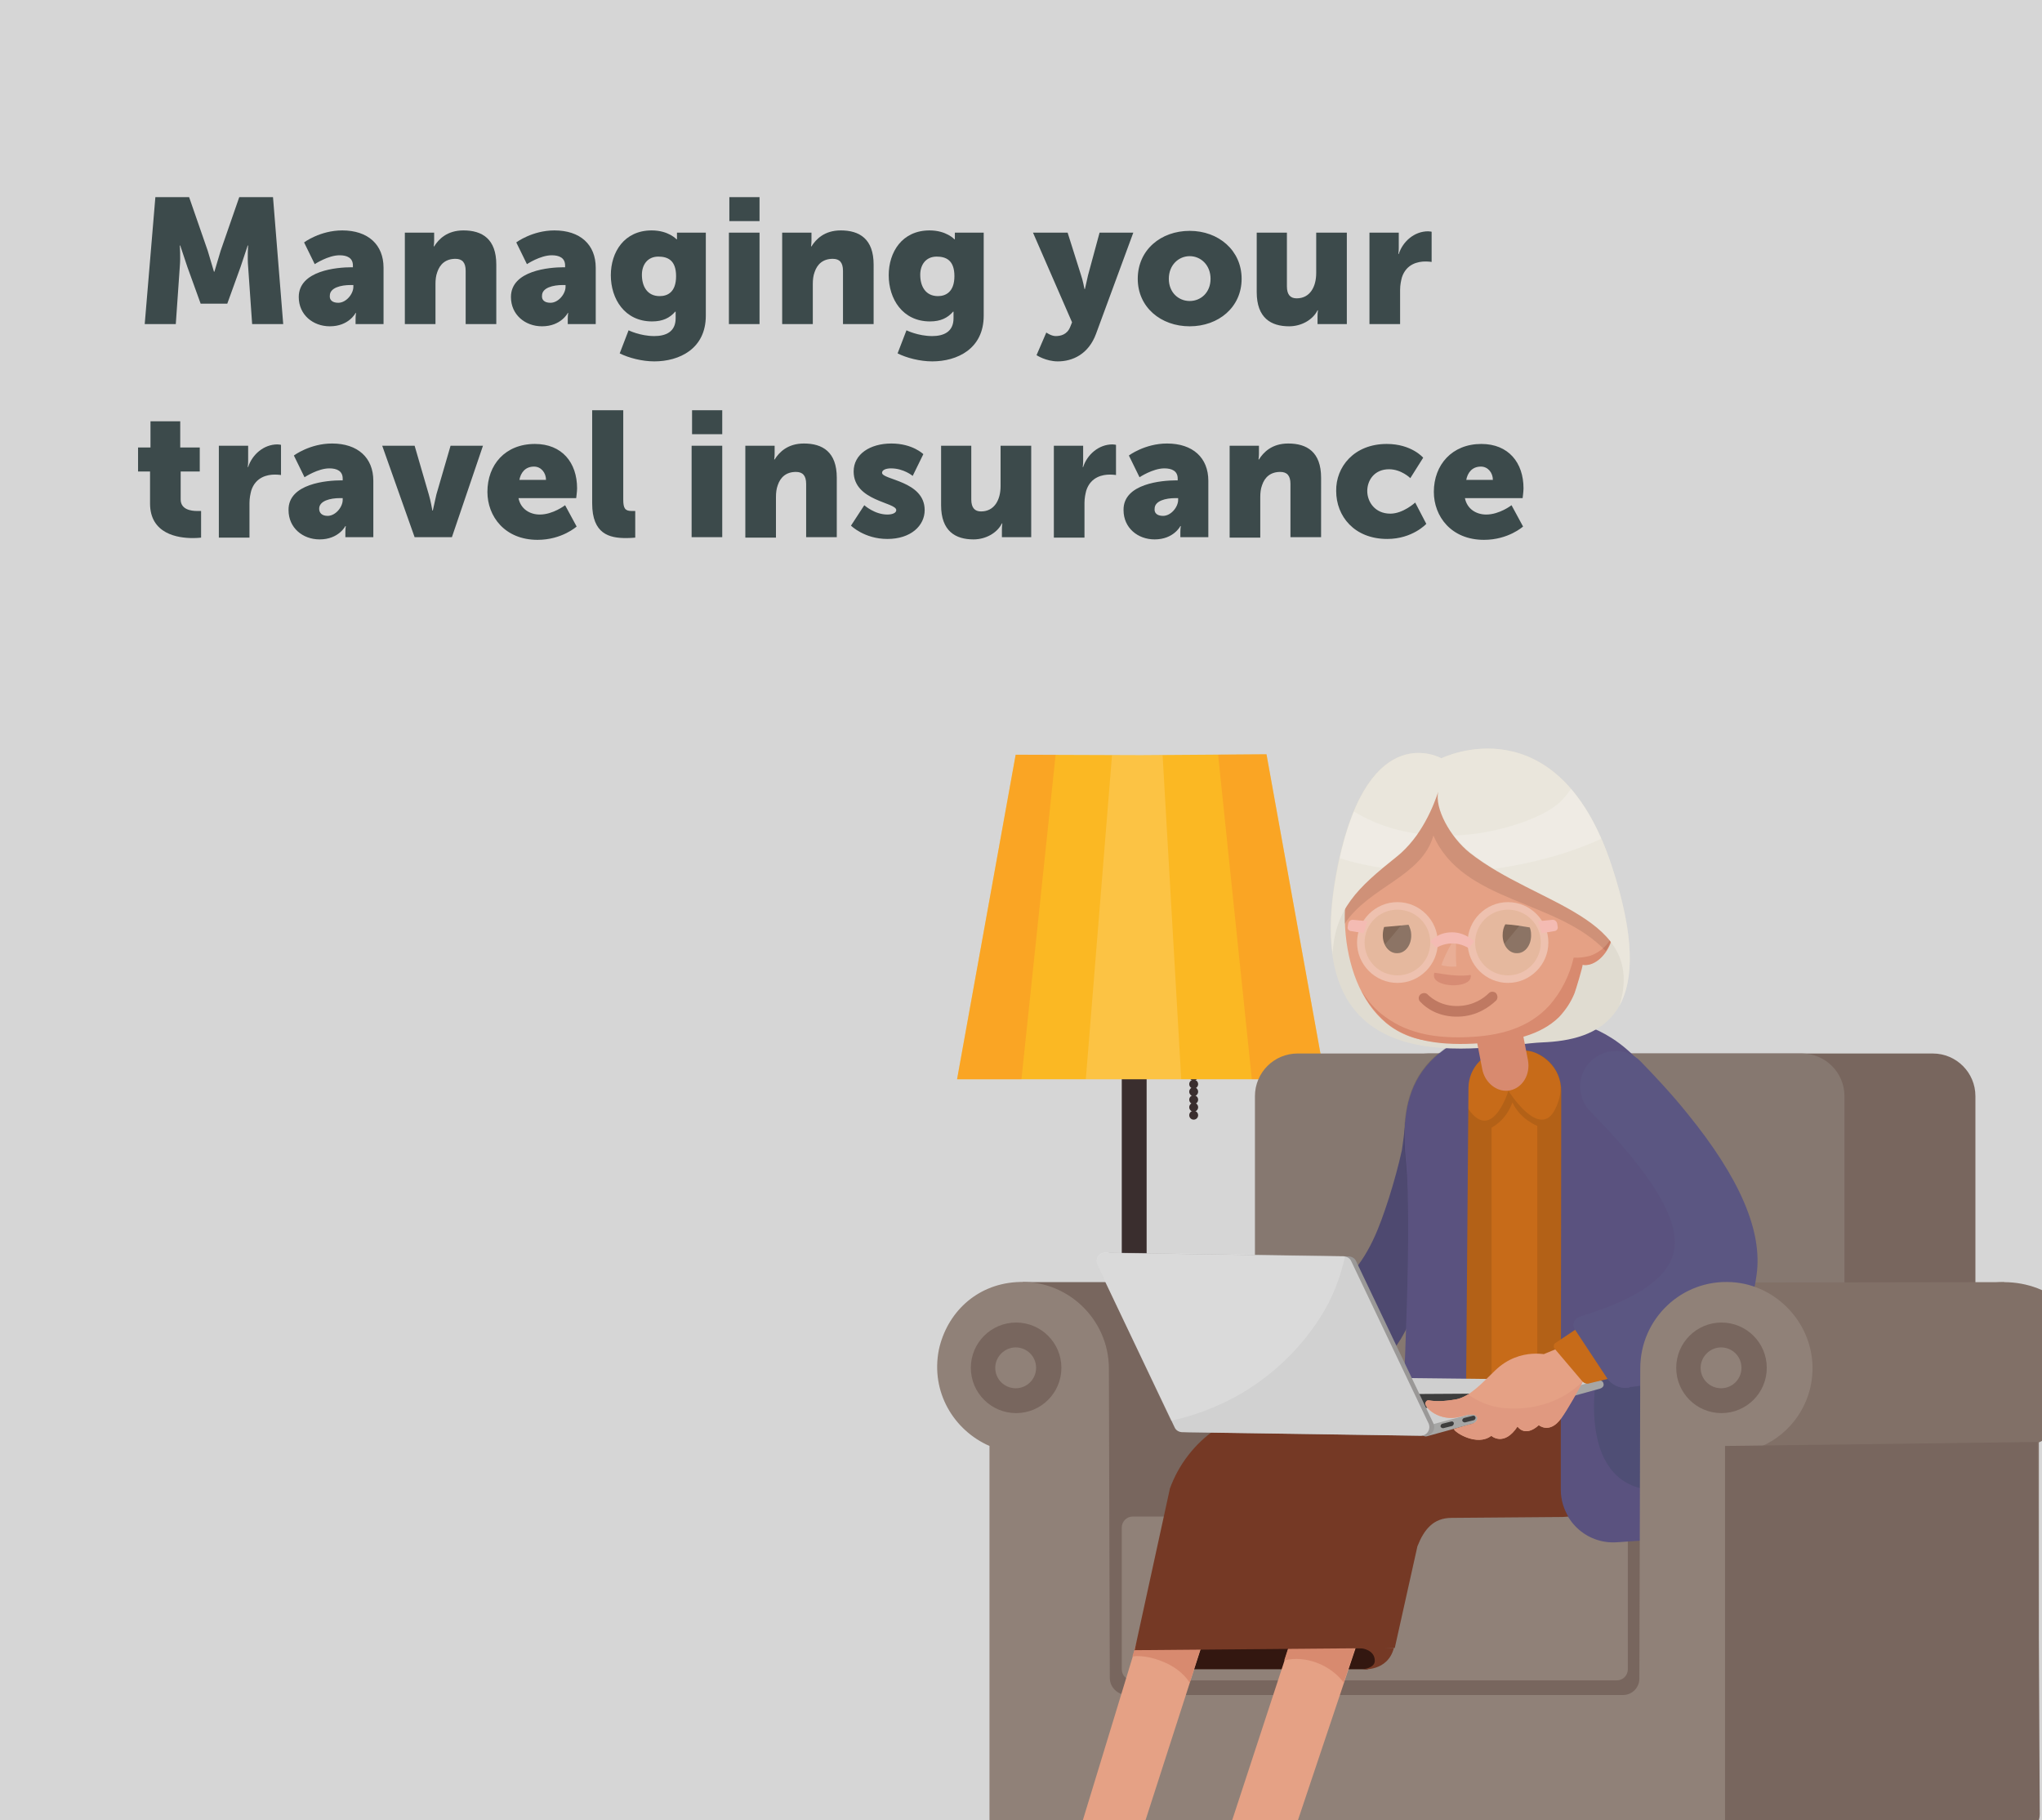 <svg xmlns="http://www.w3.org/2000/svg" xmlns:xlink="http://www.w3.org/1999/xlink" viewBox="0 0 460 410"><style><![CDATA[.r{fill:#fff}.s{fill:#e5a185}.t{fill:#78665e}.u{fill:#908178}.v{fill:#5a527f}.w{fill:#c76b19}.x{fill:#d88a6f}]]></style><path d="M0 0h460v410H0z" fill="#d6d6d6"/><g fill="#3a2e2e"><path d="M269.9 242.4c0 .6-.5 1-1 1-.6 0-1-.5-1-1a1.08 1.08 0 0 1 1-1c.6 0 1 .5 1 1z"/><circle cx="268.9" cy="244.2" r="1"/><circle cx="268.9" cy="245.9" r="1"/><circle cx="268.9" cy="247.7" r="1"/><circle cx="268.9" cy="249.4" r="1"/><circle cx="268.9" cy="251.2" r="1"/><path d="M252.7 234.8h5.6v189.8h-5.6z"/></g><path d="M285.3 169.9l-28.3.2-28.2-.1-13.2 73.1h82.9z" fill="#fbb823"/><path d="M261.9 170.1h-11.4l-5.9 73h21.5z" opacity=".15" class="r"/><path d="M237.8 170h-9l-13.2 73.1h14.5zm44.2 73.1h16.5l-13.2-73.2-10.9.1z" opacity=".4" fill="#f98a26"/><path d="M435.4 343.2H321.8c-5.3 0-9.6-4.3-9.6-9.6v-86.7c0-5.3 4.3-9.6 9.6-9.6h113.6c5.3 0 9.6 4.3 9.6 9.6v86.7c-.1 5.3-4.4 9.6-9.6 9.6z" class="t"/><g fill="#212121"><path d="M378 424.2h9c1.6 0 2.9-1.3 2.9-2.9v-1.6c0-1.6-1.3-2.9-2.9-2.9h-9c-1.6 0-2.9 1.3-2.9 2.9v1.6c.1 1.6 1.4 2.9 2.9 2.9z"/><path d="M386.957 421.058h-8.9v-8.6h8.9z"/><use xlink:href="#B"/><path d="M240.76 421.058h-8.9v-8.6h8.9z"/><use xlink:href="#B" x="210.9" y="-0.9"/><path d="M451.7 420.073h-8.9v-8.6h8.9z"/><use xlink:href="#B" x="64.7"/><path d="M305.413 421.058h-8.9v-8.6h8.9z"/></g><path d="M388.6 385.3h-89l-7.4-96.6h96.4z" class="t"/><path d="M405.8 343.2H292.3c-5.3 0-9.6-4.3-9.6-9.6v-86.7c0-5.3 4.3-9.6 9.6-9.6h113.6c5.3 0 9.6 4.3 9.6 9.6v86.7c-.1 5.3-4.4 9.6-9.7 9.6z" fill="#867870"/><path d="M307.5 385.3h-77.1v-96.5h64.7c6.8 0 12.4 5.5 12.4 12.4v84.1z" class="t"/><g fill="#817067"><path d="M451.5 288.8V330h-64.7l-1.7-41.1z"/><path d="M432.2 307.2c0-10.7 8.5-18.4 19.2-18.4s19.5 7.7 19.5 18.4c0 7.9-4.8 14.7-11.6 17.7v84.2c0 1.6-1.3 3.5-2.9 3.5H435c-1.6 0-3.2-1.7-3.2-3.3.2-.1.4-101.7.4-102.1z"/></g><path d="M364.2 378.5h-109c-1.4 0-2.5-1.1-2.5-2.5v-31.9c0-1.4 1.1-2.5 2.5-2.5h109c1.4 0 2.5 1.1 2.5 2.5V376c0 1.4-1.1 2.5-2.5 2.5z" class="u"/><path d="M295.7 314.6c-9.6 0-10-10.5-4.9-16.4 3.6-4.1 8.8-6.2 12.6-10.2 5.1-5.3 7.3-11.4 9.5-18.2 1.1-3.5 2.1-7.1 2.9-10.7.2-1 1.3-10.8 1.6-10.9l10.6-2.8c-.6 7.7-4.4 47-14.2 58.7-3.5 4.2-8.7 7.9-13.9 9.8-1.2.4-2.7.7-4.2.7z" fill="#4e4970"/><path d="M258.1 368.9l-1.5 7.1H308l2.6-.9 1.8-5.8z" fill="#331710"/><path d="M363.8 261.3H340c-1.4 0-2.5-1.3-2.5-2.8l-.3.6c.1-2.6 1.4-4.3 2.8-4.3h23.8c1.4 0 2.5 1.3 2.5 2.8v.8c0 1.6-1.1 2.9-2.5 2.9z" fill="#383838"/><path d="M322.6 321.8c.1-4-.5-8.1.1-12.1.2-1.2 0-2.2-.4-3 .7-5.1 1.2-10.1 1-15.3-.2-7.6.3-15.1.3-22.7 0-2.7-1.6-4.5-3.6-5.3 1-8.6 3-17.4 8.8-23.6 1.8-1.9 1.9-4.3 1.1-6.2 4.1-1.9 9.2-3.3 15.8-4.2 0 0 26.2-3.3 33.7 35.1 3.1 16.1 4.3 38.1 4.4 58.9h-61.3c.1-.5.1-1 .1-1.6z" class="w"/><path d="M317.7 318.1c-.1 0-.1-.1-.1-.1l-.1 5.1H336V254s3.3-1.6 4.7-5.7c1.7 3.8 5.6 5.3 5.6 5.3v69.5h37.5V318c-.3-19.2-1.5-38.8-4.4-53.5-7.5-38.5-33.7-35.1-33.7-35.1-27.3 3.7-30.6 16.9-29.1 32.2 1.5 15.8 1.6 36.5 1.1 56.5z" opacity=".1"/><path d="M345.3 236.8s9.5 3.8 5.1 12.9c-3.5 7.4-10.6-4-10.6-4s-3.9 12.7-9.6 3.2 6.2-12.2 6.2-12.2l8.9.1z" class="w"/><path d="M380.4 263.9c-7.5-38.5-34.6-34.4-34.6-34.4-27.3 3.7-30.6 16.9-29.1 32.2 1.4 14.3-.4 48.8-1.4 72.5h14.8l.7-89.1c0-4.7 3.8-8.6 8.6-8.6h3.1c5.1 0 9.2 4.1 9.2 9.2l-.1 89.9c0 6.8 5.7 12.2 12.5 11.8l18.1-1.2c1.7-.1 3.1-1.5 3.1-3.2.5-30.5-1.9-63.5-4.9-79.1z" class="v"/><path d="M383.1 309.5h-23.4s-5.1 26.2 14 26.2c19.2.1 9.4-26.2 9.4-26.2z" fill="#4f4e75"/><path d="M362 310.3l-7.2-10.9c-.7-1-.2-2.4 1-2.8 7.6-2.4 20.2-6.8 21.4-15.4 1.1-8.2-8.2-19.9-18.9-30.8-3-3-3.1-7.9-.3-11 3.1-3.4 8.4-3.6 11.6-.3 3 3.1 6.8 7.1 10.5 11.7 11.8 14.5 17 26.5 15.6 36.4-2.4 18.3-15.8 24-29.1 25.3-1.8.2-3.6-.7-4.6-2.2z" fill="#5b5682"/><path d="M228.9 288.8c11.4-.8 20.9 8.3 20.9 19.5l.2 69.6c0 2.2 1.8 3.9 4 3.9h111.6c2.1 0 3.7-1.7 3.7-3.7l.2-69.9c0-11.1 9.3-20.1 20.6-19.4 10.3.6 18.5 9.6 18.2 19.9-.2 7.7-4.9 14.2-11.5 17.1v84.4c0 1.6-1.3 2.9-2.9 2.9H225.4c-1.4 0-2.5-1.1-2.5-2.5v-84.9c-8-3.5-13.3-12.1-11.4-21.7 1.8-8.2 8.3-14.6 17.4-15.2z" class="u"/><path d="M324.1 310.8l-7.8-.4s-9.8 24.3.1 24.2c10.1-.2 7.7-23.8 7.7-23.8z" class="v"/><path d="M319.1 329.6c2.8-5.8 3.7-12.4 4.1-18.7h1.2s2.3 23.6-7.6 23.7c-.4 0-.8 0-1.2-.1 1.4-1.4 2.6-3 3.5-4.9z" opacity=".13"/><path d="M260.6 355.1c.1.1-19.3 63.5-19.3 63.5l14.3-1 19.4-60.2-14.4-2.3zm33.1 5.7l-17.9 54.6c-1.3 3.8 1 7.9 4.9 8.9 3.5.9 7.2-1.1 8.4-4.5l18.3-54.6c1.4-4.1-1.3-8.4-5.5-9.1l-.4-.1a7.06 7.06 0 0 0-7.8 4.8z" class="s"/><path d="M262 374.3c2.5 1 4.6 2.6 6 4.7l6.9-21.6-14.4-2.3-5.4 18c2.3-.3 5 .4 6.9 1.2zm39.8-18.2l-.4-.1c-3.4-.5-6.7 1.5-7.8 4.7l-4.3 13.3c4.8-1.2 10.4 1 13.4 5l4.6-13.8c1.4-4.1-1.2-8.4-5.5-9.1z" class="x"/><path d="M360.7 331.7l-2.3-6.8c-.5-4.5-4.3-7.9-8.8-7.9h-59.9c-11.7 0-22.2 7.3-26.2 18.4v.1l-7.9 36.2 58.6-.5 5.1-22.9c1.5-3.8 3.6-6.4 7.7-6.4l25-.2c5.5-.1 9.3-4.5 8.7-10z" fill="#753925"/><path d="M359 330.9l-.6-5.5c-.3 4.5-1.1 9.1-2.4 13.5 2.1-2 3.4-4.9 3-8z" opacity=".05" class="r"/><path d="M362.6 334.6c-1.1-.6-4.2-15.1-4.9-19.4h-6.1v20.4c0 2.3.7 4.4 1.8 6.2H368c-2.2-2.1-4-4.6-5.4-7.2z" class="v"/><path d="M306.8 371.3s2.9.3 2.9 2.8c0 1.7-2.8 1.9-2.8 1.9s5.7.6 7.1-4.8l-14.7-.5 7.5.6z" fill="#753925"/><g class="t"><path d="M388.6 413.2h66.3c2.5 0 4.6-2 4.6-4.6l-.5-83.8-70.4.9v87.5z"/><circle cx="387.8" cy="308.1" r="10.2"/></g><use xlink:href="#C" class="u"/><path d="M276.9 412.3s-2.4 6-12.6 7.5c-10.1 1.6-8.9 4.7.7 4.7h25.3s1.3-7.4.8-12.1-14.2-.1-14.2-.1z" class="s"/><circle cx="228.9" cy="308.1" r="10.2" class="t"/><use xlink:href="#C" x="-158.9" class="u"/><path d="M243.4 411.8s-2.8 6.4-12.9 8-8.9 4.6.7 4.6h27l-.9-11.9c-.6-5-13.9-.7-13.9-.7z" class="s"/><g fill="#4e4970"><use xlink:href="#D"/><path d="M257.3 426.6h-40.1c-.6 0-1-.5-1-1v-.4c0-.6.5-1 1-1h40.1c.6 0 1 .5 1 1v.4a.94.94 0 0 1-1 1z"/></g><g class="v"><use xlink:href="#D" x="33.9"/><path d="M291.2 426.6h-40.1c-.6 0-1-.5-1-1v-.4c0-.6.5-1 1-1h40.1c.6 0 1 .5 1 1v.4a.94.94 0 0 1-1 1z"/></g><path d="M270.8 321.1l53.2.7 36.4-10.9-70.1-.8z" fill="#cfcfcf"/><path d="M359.8 311l-38.9 10.3c-.6.2-1 .8-.8 1.4s.8 1 1.4.8l38.9-10.7c.6-.2 1-.6.8-1.2-.1-.6-.8-.8-1.4-.6z" fill="#a6a6a5"/><path d="M326.9 320.2l-2 .5c-.3.1-.4.4-.4.6.1.3.4.4.6.4l2-.5c.3-.1.4-.4.4-.6 0-.3-.3-.5-.6-.4zm4.9-1.3l-2 .5c-.3.1-.4.4-.4.6.1.3.4.4.6.4l2-.5c.3-.1.4-.4.4-.6-.1-.3-.3-.5-.6-.4zm3.4-5l-33.9.2c-.2 0-.3.3-.2.4l5.9 5.3c.1 0 .1.1.2.1l28-5.5c.3-.1.2-.5 0-.5zm6.2 2.9c-.1-.3-.4-.4-.6-.4l-4.5 1.2c-.3.1-.4.4-.4.6.1.3.4.4.6.4l4.5-1.2c.3 0 .4-.3.4-.6z" fill="#3d3d3d"/><use xlink:href="#E" fill="#9a9897"/><use xlink:href="#E" x="-1.1" fill="#d1d1d1"/><path d="M263.8 320c5.2-1.1 10.2-3 14.9-5.6 7.5-4.2 14-10.3 18.6-17.5 2.9-4.4 4.6-9.1 5.7-13.9-.1 0-.3-.1-.4-.1l-53.6-.8c-1.5 0-2.4 1.5-1.8 2.8l16.6 35.1z" opacity=".2" class="r"/><path d="M336.8 308.7c-3 2.9-5.8 6-8.8 6.5-6.4 1.1-6.2-.5-6.9.7-.5 1 3.1 4.5 7.8 3.2 2.1-.6 3.2-.7 3.7-.1s-.1 1.4-.9 1.7c-1.6.4-4.2 1.2-4.2 1.2.1.7 5.2 4 8.4 1.5 0 0 2.8 2.6 5.9-2.1 0 0 1.6 2.6 4.8-.3 0 0 2.4 2.1 5-1.5 2.1-2.9 5.7-9.8 5.7-9.8l-8.1-4.4s-6.7-2.1-12.4 3.4z" class="s"/><path d="M339.2 317.2c-3.2-.2-6.1-1.4-8.5-3.1-.9.5-1.7.9-2.6 1.1-6.4 1.1-6.2-.5-6.9.7-.5 1 3.1 4.5 7.8 3.2 2.1-.6 3.2-.7 3.7-.1s-.1 1.4-.9 1.7l-4.2 1.2c.1.7 5.2 4 8.4 1.5 0 0 2.8 2.6 5.9-2.1 0 0 1.6 2.6 4.8-.3 0 0 2.4 2.1 5-1.5 1.5-2.1 3.9-6.4 5-8.5-4.5 4.6-10.9 6.7-17.5 6.2z" fill="#e09980"/><path d="M347.8 305l5.1-2.1 6.2 6-2.2 1.5z" class="s"/><path d="M355.5 299.1l-5.1 3.4c-.5.3-.5 1-.1 1.4l6.2 7.3c.4.4 1 .6 1.5.4l5.8-1.4-8.3-11.1z" class="w"/><path d="M363.7 304.7l-2.6-5.6-1.1-2.3c-.1-.1-.1-.2-.2-.3-.2-.3-.3-.6-.5-.9l-3.5 1.1c-1.2.4-1.7 1.8-1 2.8l7.2 10.9c1 1.5 2.8 2.4 4.6 2.2.2 0 .3 0 .5-.1l-3.4-7.8z" fill="#5b5682"/><path d="M324.7 170.8s26-12.9 38.3 24c11.5 34.7-3.3 39.5-15.6 40s-57 12-45.9-40.7c7-32.5 23.2-23.3 23.2-23.3z" fill="#e0dcd1"/><path d="M340.2 245.6c-2.8.6-5.7-1.6-6.3-4.8l-2.6-13.4c-.6-3.2 1.2-6.2 4-6.8s5.7 1.6 6.3 4.8l2.6 13.4c.6 3.2-1.2 6.2-4 6.8z" class="x"/><path d="M303.9 197.8c3.4-14.2 10.9-25.3 27.8-24.8 14.9.5 25.6 17.2 26.2 31.5.9-.4 1.9-.4 2.7-.1 2.5 1 3.4 4.6 2 8.1-1.3 3.2-4 5.3-6.3 4.8-1.9 9.9-5.4 17-25.1 17.4-5.4.1-2.3.1-7.5-.1-18.6-.6-23-23.4-19.8-36.8z" class="s"/><path d="M312 229c5.5 4.1 12.2 4.9 18.8 4.6 6.9-.3 13.5-1.9 18.3-7.2 2.6-3 4.5-6.7 5.4-10.7 1.2.1 2.5-.1 3.7-.4 2.3-.8 4.2-2.5 5.1-4.8-.1.7-.3 1.3-.5 2-1.3 3.2-4 5.3-6.3 4.8.2 0-1.6 5.9-1.8 6.4-.8 2-2 3.8-3.5 5.4-4.3 4.2-10.7 5.4-16.5 5.8-7.5.6-16.5.5-22.5-4.6-2.3-2-4.2-4.5-5.5-7.2 1.3 2.2 3 4.3 5.3 5.9z" class="x"/><path d="M303.9 197.8c3.4-14.2 10.9-25.3 27.8-24.8 14.9.5 25.6 17.2 26.2 31.5.9-.4 1.9-.4 2.7-.1 2.5 1 3.4 4.6 2 8.1-.2.6-.5 1.2-.9 1.7-10.9-11.6-32.1-10.8-38.8-26-2.6 9.3-14.5 11.5-20 19.9 0-3.7.3-7.2 1-10.3z" opacity=".1"/><path d="M344.6 208.9c.2.5.3 1 .3 1.6.1 2.3-1.3 4.2-3.1 4.2-1.8.1-3.3-1.7-3.3-4 0-1 .2-1.8.6-2.5 1.9.1 3.7.4 5.5.7zm-28.3-.5c.3 0 .7-.1 1-.1.3.6.6 1.4.6 2.2.1 2.3-1.3 4.2-3.1 4.2-1.8.1-3.3-1.7-3.3-4 0-.7.1-1.3.3-1.9l4.5-.4z" fill="#4c2518"/><path d="M344.6 208.9c.2.5.3 1 .3 1.6.1 2.3-1.3 4.2-3.1 4.2-1.2 0-2.3-.8-2.9-2.1l3.4-4.1c.9.1 1.6.3 2.3.4zm-28.3-.5c.3 0 .7-.1 1-.1.4.6.6 1.4.6 2.2.1 2.3-1.3 4.2-3.1 4.2-1.2 0-2.2-.8-2.8-2 1.3-1.4 2.5-2.9 3.7-4.4.2.1.4.1.6.1z" opacity=".1" class="r"/><path d="M301.6 194.1c6.9-32.5 23.1-23.3 23.1-23.3s26-12.9 38.3 24c5.4 16.3 5 26 1.8 31.8 6.2-20.2-18.6-22.6-33.7-34.5-4.4-3.5-8-10.1-7.1-13.8-.9 2.8-3.7 10.2-9.4 14.7-8.8 7-13.9 11.8-14.4 21.9-.8-5.6-.4-12.4 1.4-20.8z" fill="#eae6dc"/><path d="M359 189.7a80.28 80.28 0 0 1-11.7 3.9c-3.5.9-7.1 1.6-10.7 2.1-1.9-1.1-3.7-2.4-5.4-3.7-1.3-1.1-2.6-2.4-3.7-3.8 5.5-.2 10.9-1.3 16.1-3.2 2.8-1.1 5.8-2.4 8-4.5.8-.8 1.6-1.8 2.3-2.8 2.4 2.8 4.8 6.5 6.8 11.2-.5.3-1.1.5-1.7.8zm-44.4 3.2l-3.2 2.6c-3.3-.5-6.5-1.2-9.6-2.2.9-4.2 2-7.6 3.2-10.5 4.3 2.6 9.2 4.3 14.4 5-1.4 1.8-3 3.6-4.8 5.1z" opacity=".22" class="r"/><path d="M328.5 229c4.3-.1 7.1-2.3 8.5-3.6.5-.5.4-1.3-.1-1.8-.5-.3-1.1-.3-1.5.1-1.1 1.1-3.4 2.8-6.9 2.9-3.6.1-5.9-1.6-6.9-2.6-.4-.4-1-.4-1.5-.1-.6.4-.7 1.3-.1 1.8 1.3 1.4 4.1 3.4 8.5 3.3z" fill="#bf7962"/><g opacity=".34"><circle cx="339.7" cy="212.3" r="8.2" fill="#e6e5cc"/><use xlink:href="#F" class="r"/></g><g opacity=".34"><circle cx="314.8" cy="212.3" r="8.2" fill="#e6e5cc"/><use xlink:href="#F" x="-24.9" class="r"/></g><path d="M308 207.5l-3.1-.3c-.6-.1-1.1.3-1.2.9l-.1.7c-.1.4.2.8.6.9l3 .5.8-2.7zm38.5 0l3.1-.3c.6-.1 1.1.3 1.2.9l.1.7c.1.4-.2.8-.6.9l-3 .5-.8-2.7z" fill="#f4bbb3"/><path d="M327.1 212.5s-4.8 5.5-4 7.6c.7 2.1 7.1 2.4 8.1.3.9-2-3.3-8-3.3-8l-.8.1z" class="s"/><path d="M327.6 219.7c-1.5-.1-3-.4-4.5-.6-.1.4-.1.8 0 1.1.7 2.1 7.1 2.4 8.1.3.1-.3.2-.6.1-.9-1.2.2-2.4.2-3.7.1z" fill="#d78c74"/><path d="M328 212c-.1-.1-.1-.2-.1-.2h-.5c-1 1.7-2 3.6-2.7 5.6a9.82 9.82 0 0 0 3.4.3c-.2-1.9-.1-3.8-.1-5.7z" opacity=".14" class="r"/><path d="M330.9 213.6s-1.6-1.1-3.7-1.1c-2.2 0-3.6 1-3.6 1l-1.4-1.4c.1-.1 1.6-2.1 4.9-2.1 3 0 4.9 2 5 2l-1.2 1.6z" fill="#f4bbb3"/><g fill="#3c4a4b"><path d="M35 44.4h7.6l4.2 12.1 1.4 4.7h.1l1.4-4.7 4.2-12.1h7.6L63.8 73h-7l-.9-12.9c-.2-2.2 0-4.8 0-4.8h-.1l-1.6 4.8-3 8.3h-6l-3-8.3-1.6-4.8h-.1s.2 2.6 0 4.8L39.6 73h-7L35 44.4zm44.2 15.8h.3v-.4c0-1.7-1.3-2.3-3-2.3-2.6 0-5.6 2-5.6 2l-2.4-4.9s3.6-2.7 8.6-2.7c5.8 0 9.3 3.2 9.3 8.4V73h-6.3v-1.2c0-.7.1-1.3.1-1.3h-.1s-1.5 3-5.8 3c-3.8 0-7-2.6-7-6.6 0-6 8.7-6.7 11.9-6.7zm-3 8c1.8 0 3.4-2 3.4-3.6v-.4H79c-2.2 0-4.7.6-4.7 2.4-.1.9.5 1.6 1.9 1.6z"/><use xlink:href="#G"/><path d="M127 60.2h.3v-.4c0-1.7-1.3-2.3-3-2.3-2.6 0-5.6 2-5.6 2l-2.4-4.9s3.6-2.7 8.6-2.7c5.8 0 9.3 3.2 9.3 8.4V73h-6.3v-1.2c0-.7.1-1.3.1-1.3h-.1s-1.5 3-5.8 3c-3.8 0-7-2.6-7-6.6 0-6 8.7-6.7 11.9-6.7zm-3 8c1.8 0 3.4-2 3.4-3.6v-.4h-.6c-2.2 0-4.7.6-4.7 2.4-.1.9.5 1.6 1.9 1.6zm23.4 7.5c2.5 0 4.8-.9 4.8-4v-1.5h-.1c-1.2 1.4-2.8 2.2-5.2 2.2-6.2 0-9.3-5.1-9.3-10.4 0-5.2 3-10.1 9.2-10.1 3.8 0 5.6 2 5.6 2h.1v-1.5h6.5v18.7c0 7.5-6 10.3-11.6 10.3-2.8 0-5.8-.8-7.8-1.8l2-5.2s2.6 1.3 5.8 1.3zm4.9-13.5c0-3.6-1.9-4.4-4-4.4-2.4 0-3.7 1.8-3.7 4.1 0 2.6 1.2 4.8 4 4.8 1.8 0 3.7-.9 3.7-4.5zm11.9-9.8h6.9V73h-6.9V52.4zm.1-8h6.8v5.4h-6.8v-5.4z"/><use xlink:href="#G" x="85"/><path d="M210 75.7c2.5 0 4.8-.9 4.8-4v-1.5h-.1c-1.2 1.4-2.8 2.2-5.2 2.2-6.2 0-9.3-5.1-9.3-10.4 0-5.2 3-10.1 9.2-10.1 3.8 0 5.6 2 5.6 2h.1v-1.5h6.5v18.7c0 7.5-6 10.3-11.6 10.3-2.8 0-5.8-.8-7.8-1.8l2-5.2s2.6 1.3 5.8 1.3zm5-13.5c0-3.6-1.9-4.4-4-4.4-2.4 0-3.7 1.8-3.7 4.1 0 2.6 1.2 4.8 4 4.8 1.7 0 3.7-.9 3.7-4.5zm20.7 12.7s1.1.8 2.1.8c1.1 0 2.6-.3 3.3-2.1l.4-1-8.8-20.2h7.8l3 9.5c.4 1.1.8 3.2.8 3.2h.1l.7-3.1 2.6-9.6h7.6l-8.4 22.8c-1.7 4.6-5.3 6.2-8.6 6.2-2.7 0-4.8-1.4-4.8-1.4l2.2-5.1zM268 52c6.5 0 11.7 4.4 11.7 10.8s-5.2 10.7-11.7 10.7-11.7-4.3-11.7-10.7c0-6.5 5.2-10.8 11.7-10.8zm0 15.8c2.5 0 4.7-1.9 4.7-5s-2.2-5.1-4.7-5.1-4.7 2-4.7 5.1 2.2 5 4.7 5zm15-15.4h6.9v12.1c0 1.9.8 2.7 2.2 2.7 3 0 4.4-2.6 4.4-5.7v-9.1h6.9V73h-6.6v-1.8c0-.7.1-1.3.1-1.3h-.1c-1.1 2.2-3.7 3.6-6.4 3.6-4.1 0-7.3-1.9-7.3-7.7V52.4zm25.5 0h6.6v3.5c0 .7-.1 1.3-.1 1.3h.1c.9-2.8 3.5-5.1 6.6-5.1.4 0 .8.1.8.1V59s-.6-.1-1.4-.1c-1.6 0-4.3.5-5.3 3.6-.2.8-.4 1.7-.4 2.8V73h-6.9V52.4zM33.7 106.2h-2.6v-5.4h2.8v-5.9h6.7v5.9H45v5.4h-4.3v6.3c0 2.3 2.4 2.6 3.7 2.6h.9v6s-.8.1-1.9.1c-3.3 0-9.6-.9-9.6-7.8v-7.2z"/><use xlink:href="#H"/><path d="M76.9 108.2h.3v-.4c0-1.7-1.3-2.3-3-2.3-2.6 0-5.6 2-5.6 2l-2.4-4.9s3.6-2.7 8.6-2.7c5.8 0 9.3 3.2 9.3 8.4V121h-6.3v-1.2c0-.7.1-1.3.1-1.3h-.1s-1.5 3-5.8 3c-3.8 0-7-2.6-7-6.6-.1-6 8.7-6.7 11.9-6.7zm-3.1 8c1.8 0 3.4-2 3.4-3.6v-.4h-.6c-2.2 0-4.7.6-4.7 2.4 0 .9.6 1.6 1.9 1.6zm12.3-15.8h7.3l3.2 11c.4 1.3.8 3.6.8 3.6h.1l.8-3.6 3.2-11h7.3l-7 20.6h-8.4l-7.3-20.6zm34.4-.4c6.1 0 9.5 4.2 9.5 10 0 .7-.2 2.2-.2 2.2h-13c.5 2.5 2.6 3.7 4.8 3.7 3 0 5.7-2.1 5.7-2.1l2.6 4.8s-3.3 3-8.8 3c-7.4 0-11.3-5.3-11.3-10.8 0-6.1 4-10.8 10.7-10.8zm2.5 8.1c0-1.6-1.1-3-2.7-3-2 0-3 1.4-3.3 3h6zm10.5-15.7h6.9v20.1c0 2 .4 2.6 1.9 2.6h.8v6s-1 .1-2.1.1c-3.7 0-7.6-.9-7.6-7.8v-21zm22.3 8h6.9V121h-6.9v-20.6zm.1-8h6.8v5.4h-6.8v-5.4zm12 8h6.6v1.8c0 .7-.1 1.3-.1 1.3h.1c1-1.6 2.9-3.6 6.6-3.6 4.2 0 7.4 1.9 7.4 7.7V121h-6.9v-12c0-1.9-.8-2.7-2.3-2.7-2.2 0-3.5 1.2-4.1 3-.3.8-.4 1.7-.4 2.7v9.1h-6.9v-20.7zm26.8 13.4s2.3 2.1 5.2 2.1c1 0 2-.3 2-1 0-1.8-9.6-2-9.6-8.7 0-3.9 3.7-6.3 8.5-6.3s7.2 2.4 7.2 2.4l-2.4 4.9s-2-1.7-4.9-1.7c-1 0-2 .3-2 1 0 1.6 9.6 1.8 9.6 8.4 0 3.5-3.1 6.5-8.4 6.5-5.2 0-8.2-3-8.2-3l3-4.6zm17.2-13.4h6.9v12.1c0 1.9.8 2.7 2.2 2.7 3 0 4.4-2.6 4.4-5.7v-9.1h6.9V121h-6.6v-1.8c0-.7.1-1.3.1-1.3h-.1c-1.1 2.2-3.7 3.6-6.4 3.6-4.1 0-7.3-1.9-7.3-7.7v-13.4z"/><use xlink:href="#H" x="188.1"/><path d="M265 108.2h.3v-.4c0-1.7-1.3-2.3-3-2.3-2.6 0-5.6 2-5.6 2l-2.4-4.9s3.6-2.7 8.6-2.7c5.8 0 9.3 3.2 9.3 8.4V121h-6.3v-1.2c0-.7.1-1.3.1-1.3h-.1s-1.5 3-5.8 3c-3.8 0-7-2.6-7-6.6-.1-6 8.7-6.7 11.9-6.7zm-3 8c1.8 0 3.4-2 3.4-3.6v-.4h-.6c-2.2 0-4.7.6-4.7 2.4-.1.9.5 1.6 1.9 1.6zm15-15.8h6.6v1.8c0 .7-.1 1.3-.1 1.3h.1c1-1.6 2.9-3.6 6.6-3.6 4.2 0 7.4 1.9 7.4 7.7V121h-6.9v-12c0-1.9-.8-2.7-2.3-2.7-2.2 0-3.5 1.2-4.1 3-.3.8-.4 1.7-.4 2.7v9.1H277v-20.7zm35.4-.4c5.6 0 8.2 3.1 8.2 3.1l-2.9 4.6s-2-2-4.8-2c-3.3 0-4.9 2.5-4.9 4.9s1.7 5.1 5.2 5.1c2.9 0 5.6-2.5 5.6-2.5l2.5 4.8s-3.1 3.4-8.8 3.4c-7.4 0-11.5-5.1-11.5-10.8-.1-5.4 4-10.6 11.4-10.6zm21.3 0c6.1 0 9.5 4.2 9.5 10 0 .7-.2 2.2-.2 2.2h-13c.5 2.5 2.6 3.7 4.8 3.7 3 0 5.7-2.1 5.7-2.1l2.6 4.8s-3.3 3-8.8 3c-7.4 0-11.3-5.3-11.3-10.8 0-6.1 4.1-10.8 10.7-10.8zm2.6 8.1c0-1.6-1.1-3-2.7-3-2 0-3 1.4-3.3 3h6z"/></g><defs ><path id="B" d="M231.8 424.2h9c1.6 0 2.9-1.3 2.9-2.9v-1.6c0-1.6-1.3-2.9-2.9-2.9h-9c-1.6 0-2.9 1.3-2.9 2.9v1.6c0 1.6 1.3 2.9 2.9 2.9z"/><path id="C" d="M383.1 308.1c0 2.6 2.1 4.6 4.6 4.6 2.6 0 4.6-2.1 4.6-4.6 0-2.6-2.1-4.6-4.6-4.6s-4.6 2.1-4.6 4.6z"/><path id="D" d="M241.8 426.6c.7 0 1.3-.6 1.3-1.4-.4-6.7-6.3-12-13.5-12s-13.1 5.3-13.5 12c0 .7.5 1.4 1.3 1.4h24.4z"/><path id="E" d="M305.5 284.1c-.3-.7-1-1.1-1.8-1.1l-53.6-.8c-1.5 0-2.4 1.5-1.8 2.8l17.4 36.5c.3.7 1 1.1 1.8 1.1l53.6.8c1.5 0 2.4-1.5 1.8-2.8l-17.4-36.5z"/><path id="F" d="M339.7 221.4c-5 0-9.1-4.1-9.1-9.1s4.1-9.1 9.1-9.1 9.1 4.1 9.1 9.1-4.1 9.1-9.1 9.1zm0-16.5c-4.1 0-7.4 3.3-7.4 7.4s3.3 7.4 7.4 7.4 7.4-3.3 7.4-7.4-3.3-7.4-7.4-7.4z"/><path id="G" d="M91.2 52.4h6.6v1.8c0 .7-.1 1.3-.1 1.3h.1c1-1.6 2.9-3.6 6.6-3.6 4.2 0 7.4 1.9 7.4 7.7V73h-6.9V61c0-1.9-.8-2.7-2.3-2.7-2.2 0-3.5 1.2-4.1 3-.3.8-.4 1.7-.4 2.7v9h-6.9V52.4z"/><path id="H" d="M49.3 100.4h6.6v3.5c0 .7-.1 1.3-.1 1.3h.1c.9-2.8 3.5-5.1 6.6-5.1.4 0 .8.1.8.1v6.8s-.6-.1-1.4-.1c-1.6 0-4.3.5-5.3 3.6-.2.8-.4 1.7-.4 2.8v7.8h-6.9v-20.7z"/></defs></svg>